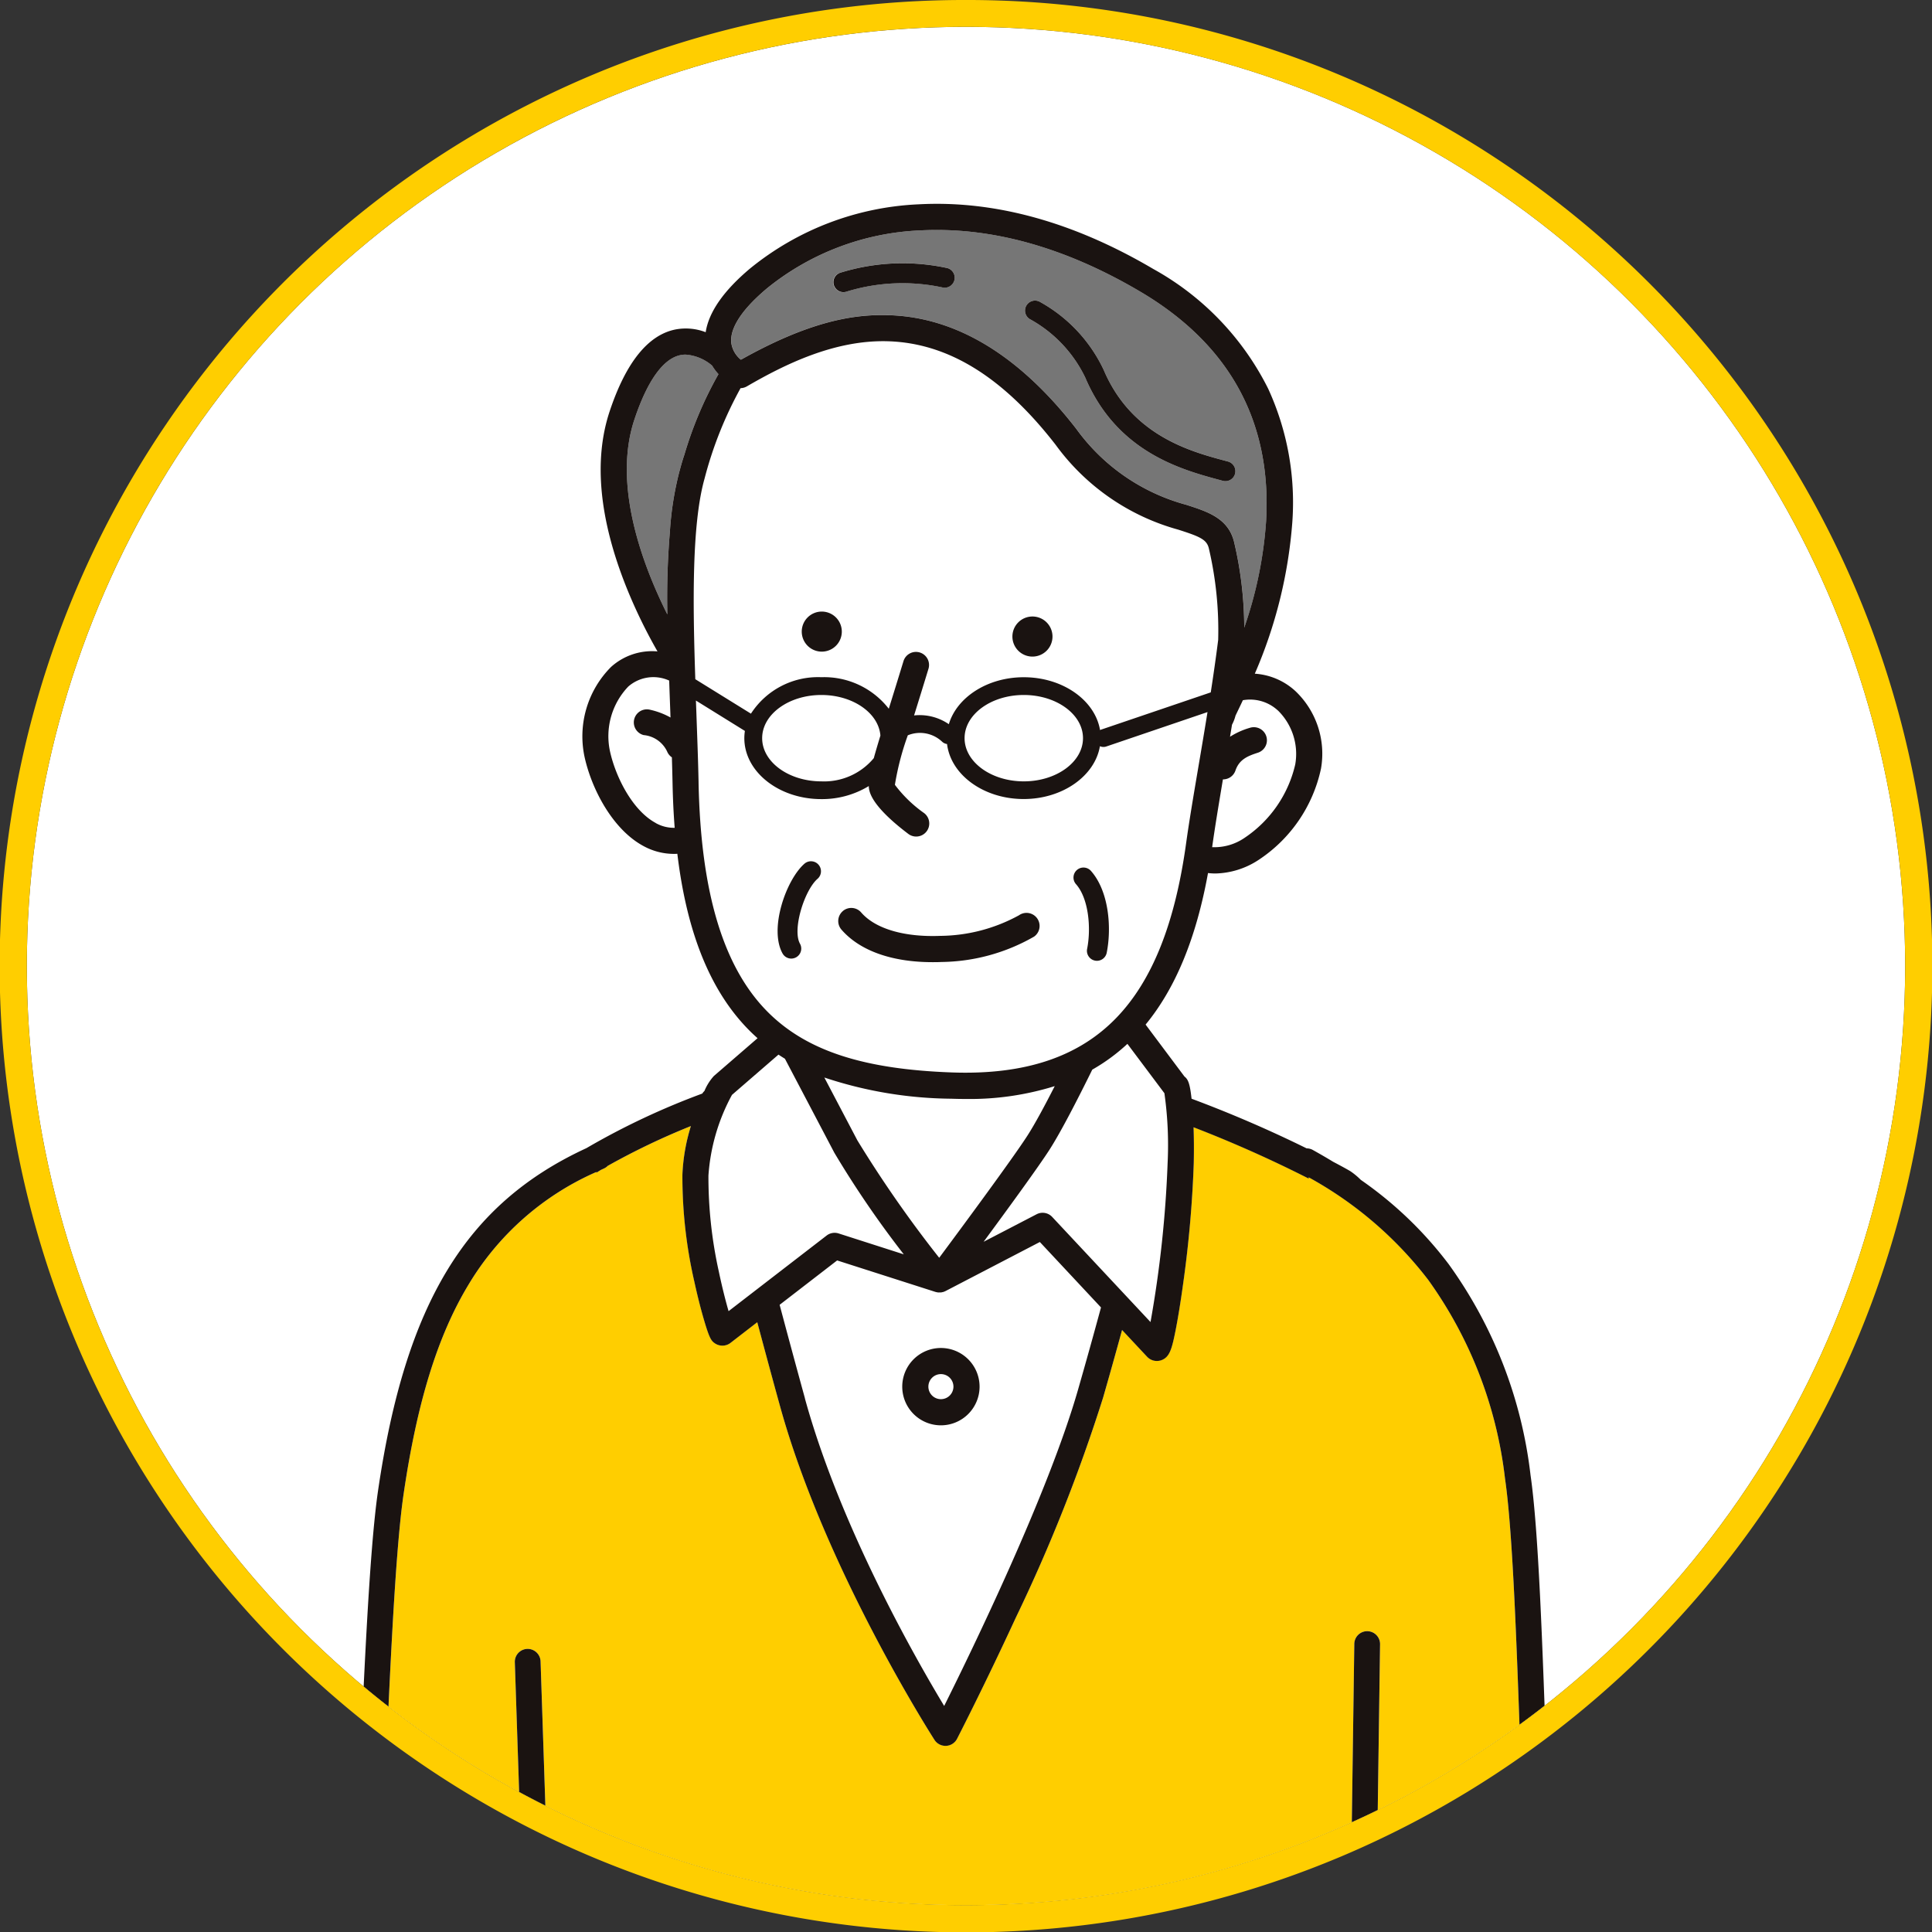 <svg xmlns="http://www.w3.org/2000/svg" xmlns:xlink="http://www.w3.org/1999/xlink" width="144" height="144" viewBox="0 0 144 144"><rect x="0" y="0" width="144" height="144" fill="#333333" stroke="none"/><defs><clipPath id="a"><circle cx="70" cy="70" r="70" transform="translate(336 9857)" fill="#fff" stroke="#707070" stroke-width="1"></circle></clipPath><clipPath id="b"><rect width="89.432" height="128.809" fill="none"></rect></clipPath></defs><g transform="translate(-342 -17315)"><g transform="translate(8 7460)" clip-path="url(#a)"><rect width="169" height="169" transform="translate(320 9840)" fill="#fff"></rect><g transform="translate(360.304 9870.191)"><g transform="translate(0)" clip-path="url(#b)"><path d="M159.708,99.308a23.788,23.788,0,0,1,.706-4.452l.029-.1c.1-.4.218-.788.344-1.156a28.549,28.549,0,0,1,2.539-6,4.135,4.135,0,0,1-.476-.638,3.4,3.4,0,0,0-1.976-.818,1.913,1.913,0,0,0-.349.032c-1.3.242-2.5,1.91-3.469,4.824-1.624,4.89.62,10.839,2.46,14.51a59.364,59.364,0,0,1,.192-6.2" transform="translate(-136.08 -74.908)" fill="#767676"></path><path d="M267.757,598.025l-4.558-4.877-7.04,3.656-.025.01a.992.992,0,0,1-.121.05c-.02.006-.04.01-.06.015s-.063.016-.095.021-.044,0-.067.006-.06.005-.091,0-.046,0-.07,0-.058,0-.087-.01-.049-.011-.073-.017-.039-.007-.058-.013l-7.328-2.347-4.286,3.308c.6,2.251,1.236,4.608,1.887,6.971,2.623,9.524,8.2,19.305,10.382,22.927,2.082-4.168,7.756-15.842,9.967-23.536.6-2.073,1.174-4.152,1.721-6.167m-11.938,8.785a2.882,2.882,0,1,1,2.882-2.881,2.885,2.885,0,0,1-2.882,2.881" transform="translate(-211.993 -515.767)" fill="#fff"></path><path d="M269.4,499.185l2.461,4.683a89.144,89.144,0,0,0,6.1,8.753c1.652-2.223,5.483-7.405,6.569-9.095.553-.86,1.291-2.232,2.042-3.7a21.274,21.274,0,0,1-6.636.959c-.353,0-.71-.006-1.074-.019a30.715,30.715,0,0,1-9.458-1.577" transform="translate(-234.258 -434.062)" fill="#fff"></path><path d="M372.8,500.666a85.047,85.047,0,0,0,1.275-11.872,27.57,27.57,0,0,0-.24-5.185l-2.757-3.678a14.04,14.04,0,0,1-2.619,1.922c-1.086,2.214-2.334,4.645-3.2,5.985-.824,1.281-3.086,4.386-4.9,6.845l3.951-2.052a.974.974,0,0,1,1.16.2Z" transform="translate(-313.349 -417.319)" fill="#fff"></path><path d="M211.91,499.518a.975.975,0,0,1,.892-.156l4.862,1.557a73.957,73.957,0,0,1-5.177-7.587c-.833-1.587-2.621-4.987-3.679-7-.163-.1-.324-.2-.481-.307l-3.465,3a14.629,14.629,0,0,0-1.754,6,32.474,32.474,0,0,0,.774,7.169c.253,1.21.518,2.232.727,2.952Z" transform="translate(-176.604 -422.619)" fill="#fff"></path><path d="M492.747,284.217l-.112.233a3.012,3.012,0,0,1-.263.68q-.074.454-.148.9a5.661,5.661,0,0,1,1.475-.665.974.974,0,0,1,.6,1.855c-.774.248-1.389.5-1.671,1.329a.975.975,0,0,1-.922.659h-.012c-.314,1.854-.6,3.6-.8,5.036l0,.016a3.968,3.968,0,0,0,2.408-.691,9.014,9.014,0,0,0,3.783-5.478,4.537,4.537,0,0,0-1.3-4.028,3.05,3.05,0,0,0-2.6-.758c-.165.35-.313.656-.435.91" transform="translate(-426.843 -246.311)" fill="#fff"></path><path d="M150.78,278.377q-.018-.936-.05-1.925a.968.968,0,0,1-.354-.435,2.146,2.146,0,0,0-1.749-1.224.974.974,0,1,1,.481-1.888,5.656,5.656,0,0,1,1.52.577l-.01-.273c-.03-.817-.061-1.648-.089-2.484l-.032-.009a2.839,2.839,0,0,0-3.017.46,5.355,5.355,0,0,0-1.354,4.868c.429,1.9,1.676,4.376,3.4,5.3a2.755,2.755,0,0,0,1.413.355q-.124-1.594-.159-3.327" transform="translate(-126.956 -235.201)" fill="#fff"></path><path d="M349.45,283.842c0,1.775,1.98,3.219,4.413,3.219s4.413-1.444,4.413-3.219-1.98-3.219-4.413-3.219-4.413,1.444-4.413,3.219" transform="translate(-303.861 -244.013)" fill="#fff"></path><path d="M233.788,100.74a26.746,26.746,0,0,0-.7-6.84c-.161-.651-.687-.87-2.272-1.378a16.83,16.83,0,0,1-9.145-6.329c-3.922-5.051-8-7.574-12.479-7.713-3.99-.125-7.724,1.733-10.536,3.364a.973.973,0,0,1-.466.131,29.015,29.015,0,0,0-2.684,6.738c-.958,3.394-.881,9.292-.69,14.955h0l4.147,2.573a5.949,5.949,0,0,1,5.253-2.72,6.105,6.105,0,0,1,5.023,2.35l.019-.06c.312-1.006.667-2.146,1.074-3.48a.974.974,0,1,1,1.863.569c-.406,1.33-.759,2.467-1.071,3.47a3.845,3.845,0,0,1,2.591.653c.6-2,2.872-3.5,5.583-3.5,2.9,0,5.31,1.719,5.685,3.939.017-.007.032-.017.05-.023l8.2-2.789c.2-1.3.389-2.611.553-3.91m-29.5.876a1.493,1.493,0,1,1,1.447-1.538,1.494,1.494,0,0,1-1.447,1.538m15.7.367a1.493,1.493,0,1,1,1.447-1.538,1.493,1.493,0,0,1-1.447,1.538" transform="translate(-169.297 -68.237)" fill="#fff"></path><path d="M215.135,311.532c5.431.192,9.45-1.155,12.285-4.119,2.644-2.764,4.33-7.006,5.154-12.967.224-1.62.558-3.589.911-5.674.222-1.311.456-2.691.683-4.1l-7.543,2.565a.649.649,0,0,1-.476-.021c-.375,2.22-2.781,3.937-5.685,3.937-2.977,0-5.431-1.8-5.71-4.1a.657.657,0,0,1-.381-.186,2.4,2.4,0,0,0-2.543-.464,20.441,20.441,0,0,0-.962,3.69,9.694,9.694,0,0,0,2.184,2.112.974.974,0,0,1-1.173,1.555c-1.284-.968-2.837-2.35-2.947-3.432,0-.046-.008-.094-.009-.143a6.71,6.71,0,0,1-3.541.973c-3.163,0-5.737-2.038-5.737-4.543a3.624,3.624,0,0,1,.042-.539l-3.65-2.264q.017.459.034.913c.068,1.838.132,3.574.164,5.2.163,8.315,1.9,13.96,5.309,17.257,2.878,2.783,7.07,4.127,13.592,4.358m9.3-15.085a.745.745,0,0,1,1.051.07c1.329,1.519,1.533,4.219,1.16,6.084a.745.745,0,1,1-1.46-.292c.306-1.528.122-3.734-.821-4.811a.745.745,0,0,1,.07-1.051M208.347,299.6c1.052,1.214,3.2,1.85,5.9,1.744a12.405,12.405,0,0,0,5.86-1.534.974.974,0,0,1,1.126,1.59,14.177,14.177,0,0,1-6.91,1.891c-.222.009-.442.013-.657.013-3.03,0-5.426-.852-6.792-2.428a.974.974,0,1,1,1.472-1.276m-4.21-3.651a.745.745,0,0,1,.969,1.131c-.985.844-1.91,3.788-1.32,4.851a.745.745,0,1,1-1.3.723c-1.026-1.848.282-5.531,1.652-6.705" transform="translate(-170.462 -246.779)" fill="#fff"></path><path d="M238.255,280.623c-2.433,0-4.413,1.444-4.413,3.219s1.98,3.219,4.413,3.219a4.814,4.814,0,0,0,3.912-1.732c.128-.469.292-1.02.493-1.679-.137-1.686-2.06-3.027-4.4-3.027" transform="translate(-203.335 -244.013)" fill="#fff"></path><path d="M257.88,232.969a1.493,1.493,0,1,0,1.538,1.447,1.494,1.494,0,0,0-1.538-1.447" transform="translate(-222.979 -202.576)" fill="#1a1311"></path><path d="M378.235,235.781a1.494,1.494,0,1,0,1.539,1.447,1.494,1.494,0,0,0-1.539-1.447" transform="translate(-327.632 -205.021)" fill="#1a1311"></path><path d="M216.84,24.6c5.056-2.841,8.26-3.327,10.515-3.327.179,0,.352,0,.52.008,5.021.156,9.717,3,13.958,8.465a14.91,14.91,0,0,0,8.2,5.668c1.611.517,3.133,1,3.568,2.766a28.005,28.005,0,0,1,.757,6.392,30.4,30.4,0,0,0,1.631-7.949c.419-7.429-2.745-13.184-9.4-17.107-5.609-3.3-11.119-4.835-16.383-4.551A19.431,19.431,0,0,0,218.8,19.276c-2.357,1.974-2.755,3.3-2.674,4.068a1.976,1.976,0,0,0,.716,1.255m36.11,9.056a.751.751,0,0,1-.195-.026l-.188-.051c-2.879-.775-7.7-2.073-10.062-7.641a9.824,9.824,0,0,0-4.15-4.37.745.745,0,0,1,.766-1.277,11.284,11.284,0,0,1,4.754,5.065c2.081,4.9,6.461,6.08,9.078,6.785l.189.051a.745.745,0,0,1-.194,1.464M224.218,18.127a15.671,15.671,0,0,1,7.912-.377.745.745,0,1,1-.259,1.466,14.181,14.181,0,0,0-7.123.3.745.745,0,1,1-.53-1.392" transform="translate(-187.921 -12.984)" fill="#767676"></path><path d="M277.623,402.536a.974.974,0,0,0-.1,1.374c1.366,1.576,3.761,2.428,6.792,2.428.216,0,.435,0,.657-.013a14.178,14.178,0,0,0,6.91-1.891.974.974,0,0,0-1.126-1.59,12.407,12.407,0,0,1-5.86,1.534c-2.7.106-4.848-.53-5.9-1.744a.974.974,0,0,0-1.374-.1" transform="translate(-241.112 -349.815)" fill="#1a1311"></path><path d="M98.679,553.152a31.561,31.561,0,0,0-5.732-14.814A28.534,28.534,0,0,0,84.04,530.7l.013.1a92.726,92.726,0,0,0-8.588-3.828c.025.734.035,1.627.013,2.695a85.783,85.783,0,0,1-.788,8.943c-.188,1.363-.391,2.616-.572,3.529-.271,1.365-.439,1.944-1.011,2.178a1,1,0,0,1-1.081-.212L72,544.076l-1.86-1.99c-.455,1.657-.928,3.347-1.412,5.033a123.551,123.551,0,0,1-6.5,16.391c-2.339,5.068-4.366,9.005-4.386,9.045a.974.974,0,0,1-.818.527h-.048a.974.974,0,0,1-.818-.445c-.081-.126-8.163-12.713-11.528-24.93-.576-2.094-1.142-4.183-1.681-6.2l-2,1.545a.984.984,0,0,1-1.144.037c-.281-.188-.414-.371-.806-1.694-.25-.846-.51-1.871-.731-2.888a34.944,34.944,0,0,1-.894-8A14.106,14.106,0,0,1,38,526.894a52.959,52.959,0,0,0-6.195,2.965.952.952,0,0,1-.3.205l-.216.1q-.173.1-.335.206l.008-.057a20.865,20.865,0,0,0-9.563,8.446c-2.287,3.8-3.818,8.762-4.817,15.6-.653,4.47-1.078,14.511-1.529,25.142-.1,2.472-.211,4.974-.322,7.463H25.546l-.668-20.108a.96.96,0,1,1,1.919-.064l.67,20.172H87.148l.3-21.474a.96.96,0,0,1,.96-.947h.014a.96.96,0,0,1,.947.973l-.3,21.448H100.32c-.164-3.956-.3-7.921-.428-11.622-.337-9.756-.628-18.182-1.213-22.191" transform="translate(-12.809 -458.156)" fill="#ffce00"></path><path d="M87.769,94.718a33.419,33.419,0,0,0-6.1-15.691,28.673,28.673,0,0,0-6.547-6.279,5.275,5.275,0,0,0-.778-.646c-.166-.1-.614-.352-1.28-.7q-.736-.448-1.518-.882a.956.956,0,0,0-.461-.12,92.565,92.565,0,0,0-8.577-3.7c-.12-1.09-.246-1.439-.526-1.651l-2.9-3.874c2.243-2.723,3.776-6.471,4.652-11.295a4.9,4.9,0,0,0,.542.033,6.079,6.079,0,0,0,3.2-.994,10.862,10.862,0,0,0,4.679-6.822,6.439,6.439,0,0,0-1.913-5.785,4.936,4.936,0,0,0-3.02-1.291,34.921,34.921,0,0,0,2.794-11.268,20.315,20.315,0,0,0-1.8-9.978,20.833,20.833,0,0,0-8.559-8.918C53.709,1.351,47.829-.269,42.178.036A21.388,21.388,0,0,0,29.626,4.8c-1.979,1.658-3.1,3.257-3.333,4.768a4.124,4.124,0,0,0-2.2-.213c-2.071.384-3.74,2.445-4.962,6.126-1.2,3.622-.775,8.044,1.271,13.144a38.8,38.8,0,0,0,2.3,4.735,4.565,4.565,0,0,0-3.467,1.163,7.329,7.329,0,0,0-1.959,6.75c.54,2.4,2.1,5.367,4.377,6.592a4.731,4.731,0,0,0,2.259.587c.09,0,.179,0,.269-.009.728,6.065,2.561,10.46,5.553,13.353.139.134.282.265.426.393L26.9,65.01h0a3.852,3.852,0,0,0-.7,1.114.971.971,0,0,0-.112.122c-.017.022-.031.045-.046.069A54.939,54.939,0,0,0,17.4,70.386C8.425,74.526,3.91,81.977,1.872,95.925,1.205,100.493.778,110.582.325,121.264c-.106,2.5-.213,5.029-.325,7.544H1.922c.111-2.489.217-4.991.322-7.463.45-10.631.876-20.673,1.529-25.142,1-6.841,2.53-11.8,4.817-15.6a20.866,20.866,0,0,1,9.563-8.446l-.008.057q.162-.1.335-.206l.216-.1a.959.959,0,0,0,.3-.205,52.921,52.921,0,0,1,6.195-2.965,14.1,14.1,0,0,0-.632,3.619,34.944,34.944,0,0,0,.894,8c.221,1.017.481,2.042.731,2.888.392,1.322.525,1.506.806,1.694a.986.986,0,0,0,.548.165.971.971,0,0,0,.6-.2l2-1.545c.539,2.015,1.1,4.1,1.681,6.2,3.364,12.217,11.446,24.8,11.528,24.93a.974.974,0,0,0,.818.445h.048a.974.974,0,0,0,.818-.527c.02-.039,2.047-3.977,4.386-9.045a123.562,123.562,0,0,0,6.5-16.391c.485-1.686.958-3.376,1.412-5.033l1.86,1.99.031.032a1,1,0,0,0,1.081.212c.572-.234.739-.813,1.011-2.177.181-.912.385-2.165.572-3.529a85.775,85.775,0,0,0,.788-8.943c.022-1.067.012-1.961-.013-2.694a92.738,92.738,0,0,1,8.588,3.828l-.013-.1a28.534,28.534,0,0,1,8.906,7.635A31.561,31.561,0,0,1,85.869,95c.586,4.009.876,12.435,1.213,22.191.128,3.7.265,7.666.428,11.622h1.922c-.165-3.977-.3-7.966-.431-11.688-.339-9.813-.631-18.288-1.232-22.4M33.692,89.032c-.651-2.363-1.287-4.72-1.887-6.971l4.286-3.308L43.419,81.1c.019.006.039.008.058.013s.048.013.073.017.058.007.087.01.046,0,.07,0,.061,0,.091,0,.045,0,.067-.006.063-.013.095-.021.04-.009.06-.015a.965.965,0,0,0,.121-.05l.025-.01L51.2,77.38l4.558,4.877c-.548,2.015-1.126,4.094-1.722,6.166-2.211,7.693-7.885,19.367-9.967,23.536-2.184-3.622-7.76-13.4-10.382-22.927M26.5,72.413a14.632,14.632,0,0,1,1.754-6l3.465-3c.157.105.318.207.481.307,1.058,2.012,2.845,5.412,3.679,7A73.989,73.989,0,0,0,41.06,78.3L36.2,76.741a.975.975,0,0,0-.892.157L28,82.534c-.208-.72-.473-1.742-.727-2.952a32.475,32.475,0,0,1-.774-7.169M22.57,46.148c-1.725-.929-2.972-3.4-3.4-5.3a5.355,5.355,0,0,1,1.354-4.868,2.839,2.839,0,0,1,3.017-.46l.032.009c.028.836.059,1.667.089,2.484,0,.092.007.182.01.273a5.646,5.646,0,0,0-1.52-.577.974.974,0,0,0-.481,1.888,2.147,2.147,0,0,1,1.749,1.224.969.969,0,0,0,.354.435q.03.988.05,1.925.034,1.734.159,3.327a2.754,2.754,0,0,1-1.413-.355M20.976,16.094c.968-2.914,2.167-4.583,3.469-4.824a1.9,1.9,0,0,1,.349-.032,3.4,3.4,0,0,1,1.976.818,4.127,4.127,0,0,0,.476.638,28.54,28.54,0,0,0-2.539,6c-.126.368-.24.755-.344,1.156l-.029.1a23.791,23.791,0,0,0-.706,4.452,59.369,59.369,0,0,0-.192,6.2c-1.84-3.671-4.083-9.62-2.46-14.51M28.2,10.36c-.081-.766.317-2.093,2.674-4.068A19.429,19.429,0,0,1,42.282,1.981C47.546,1.7,53.057,3.228,58.665,6.532c6.66,3.923,9.824,9.679,9.4,17.108a30.4,30.4,0,0,1-1.631,7.949,28,28,0,0,0-.757-6.392c-.435-1.762-1.957-2.249-3.568-2.766a14.911,14.911,0,0,1-8.2-5.669C49.672,11.3,44.976,8.452,39.955,8.3q-.252-.008-.52-.008c-2.256,0-5.46.486-10.515,3.327A1.977,1.977,0,0,1,28.2,10.36M68.936,37.754a4.537,4.537,0,0,1,1.3,4.028,9.015,9.015,0,0,1-3.783,5.478,3.969,3.969,0,0,1-2.408.691l0-.016c.2-1.441.49-3.182.8-5.036h.012a.975.975,0,0,0,.922-.659c.282-.824.9-1.08,1.671-1.329a.974.974,0,1,0-.6-1.855,5.672,5.672,0,0,0-1.475.665q.074-.448.148-.9a3.012,3.012,0,0,0,.263-.68l.112-.233c.123-.254.271-.56.435-.91a3.05,3.05,0,0,1,2.6.758M55.737,39.2c-.018.006-.033.015-.05.023C55.312,37,52.907,35.285,50,35.285c-2.711,0-4.987,1.5-5.583,3.5a3.845,3.845,0,0,0-2.591-.653c.312-1,.665-2.14,1.071-3.47a.974.974,0,1,0-1.863-.569c-.407,1.334-.761,2.474-1.074,3.48l-.019.06a6.1,6.1,0,0,0-5.023-2.35A5.949,5.949,0,0,0,29.667,38L25.52,35.432h0c-.19-5.663-.267-11.561.69-14.955a29.013,29.013,0,0,1,2.684-6.738.973.973,0,0,0,.466-.131c2.812-1.631,6.546-3.489,10.536-3.364,4.475.139,8.558,2.661,12.479,7.713a16.829,16.829,0,0,0,9.145,6.329c1.585.508,2.111.727,2.272,1.378a26.745,26.745,0,0,1,.7,6.84c-.164,1.3-.353,2.612-.553,3.91Zm-1.321.627c0,1.775-1.98,3.219-4.413,3.219s-4.413-1.444-4.413-3.219,1.98-3.219,4.413-3.219,4.413,1.444,4.413,3.219m-19.5,3.219c-2.433,0-4.413-1.444-4.413-3.219s1.98-3.219,4.413-3.219c2.345,0,4.268,1.341,4.4,3.027-.2.659-.364,1.211-.492,1.679a4.813,4.813,0,0,1-3.912,1.732m-9.148.09c-.032-1.626-.1-3.362-.164-5.2l-.034-.913,3.65,2.264a3.625,3.625,0,0,0-.042.539c0,2.505,2.574,4.543,5.737,4.543a6.712,6.712,0,0,0,3.541-.973c0,.049,0,.1.009.143.11,1.083,1.663,2.464,2.947,3.432a.974.974,0,0,0,1.173-1.555,9.694,9.694,0,0,1-2.184-2.113,20.441,20.441,0,0,1,.962-3.69,2.4,2.4,0,0,1,2.543.464.656.656,0,0,0,.381.186c.279,2.3,2.733,4.1,5.71,4.1,2.9,0,5.309-1.718,5.685-3.937a.647.647,0,0,0,.476.021l7.543-2.565c-.227,1.412-.461,2.792-.683,4.1-.353,2.085-.687,4.055-.911,5.674-.824,5.961-2.511,10.2-5.154,12.967-2.835,2.964-6.854,4.31-12.285,4.119-6.522-.231-10.714-1.575-13.592-4.358-3.41-3.3-5.146-8.941-5.309-17.257M44.6,66.7c.364.013.721.019,1.074.019a21.275,21.275,0,0,0,6.636-.958c-.751,1.473-1.489,2.844-2.042,3.7-1.086,1.689-4.917,6.871-6.569,9.095a89.165,89.165,0,0,1-6.1-8.753l-2.461-4.683A30.715,30.715,0,0,0,44.6,66.7m7.52,8.811a.974.974,0,0,0-1.161-.2l-3.951,2.052c1.812-2.459,4.075-5.564,4.9-6.845.862-1.341,2.109-3.771,3.2-5.985a14.034,14.034,0,0,0,2.619-1.922l2.757,3.678a27.563,27.563,0,0,1,.24,5.185,85.042,85.042,0,0,1-1.275,11.872Z" transform="translate(0 0.001)" fill="#1a1311"></path><path d="M571.1,815.494h-.014a.96.96,0,0,0-.959.947l-.3,21.474h1.92l.3-21.448a.96.96,0,0,0-.946-.973" transform="translate(-495.489 -709.106)" fill="#1a1311"></path><path d="M93.432,825.616a.96.96,0,0,0-.928.991l.668,20.108h1.921l-.67-20.172a.961.961,0,0,0-.991-.927" transform="translate(-80.436 -717.907)" fill="#1a1311"></path><path d="M412.779,385.357a.745.745,0,0,0,.584.876.755.755,0,0,0,.147.015.745.745,0,0,0,.729-.6c.373-1.865.169-4.565-1.16-6.084a.745.745,0,1,0-1.121.981c.943,1.077,1.126,3.283.821,4.811" transform="translate(-358.055 -329.826)" fill="#1a1311"></path><path d="M243.658,382.782a.745.745,0,0,0,.65-1.106c-.591-1.063.335-4.007,1.32-4.851a.745.745,0,0,0-.969-1.131c-1.37,1.174-2.678,4.857-1.652,6.705a.744.744,0,0,0,.652.383" transform="translate(-210.985 -326.526)" fill="#1a1311"></path><path d="M399.508,68.119a.745.745,0,0,0-.525-.913l-.189-.051c-2.617-.7-7-1.884-9.078-6.785a11.284,11.284,0,0,0-4.754-5.065.745.745,0,0,0-.766,1.277,9.825,9.825,0,0,1,4.15,4.37c2.364,5.568,7.183,6.866,10.062,7.641l.188.051a.744.744,0,0,0,.913-.525" transform="translate(-333.76 -47.998)" fill="#1a1311"></path><path d="M274.593,35.752a.744.744,0,0,0,.961.431,14.181,14.181,0,0,1,7.123-.3.745.745,0,1,0,.259-1.466,15.671,15.671,0,0,0-7.912.377.744.744,0,0,0-.431.961" transform="translate(-238.728 -29.648)" fill="#1a1311"></path><path d="M329.71,668.626a.934.934,0,1,0,.934.934.935.935,0,0,0-.934-.934" transform="translate(-285.884 -581.398)" fill="#fff"></path><path d="M316.726,653.694a2.882,2.882,0,1,0,2.882,2.882,2.885,2.885,0,0,0-2.882-2.882m0,3.815a.934.934,0,1,1,.934-.934.935.935,0,0,1-.934.934" transform="translate(-272.9 -568.414)" fill="#1a1311"></path></g></g></g><path d="M70,0a70,70,0,1,0,70,70A70,70,0,0,0,70,0m0-2a71.673,71.673,0,0,1,40.257,12.3,72.2,72.2,0,0,1,26.084,31.676,71.908,71.908,0,0,1-6.639,68.284,72.2,72.2,0,0,1-31.676,26.084A71.908,71.908,0,0,1,29.743,129.7,72.2,72.2,0,0,1,3.659,98.026,71.908,71.908,0,0,1,10.3,29.743,72.2,72.2,0,0,1,41.974,3.659,71.551,71.551,0,0,1,70-2Z" transform="translate(344 17317)" fill="#ffce00"></path></g></svg>